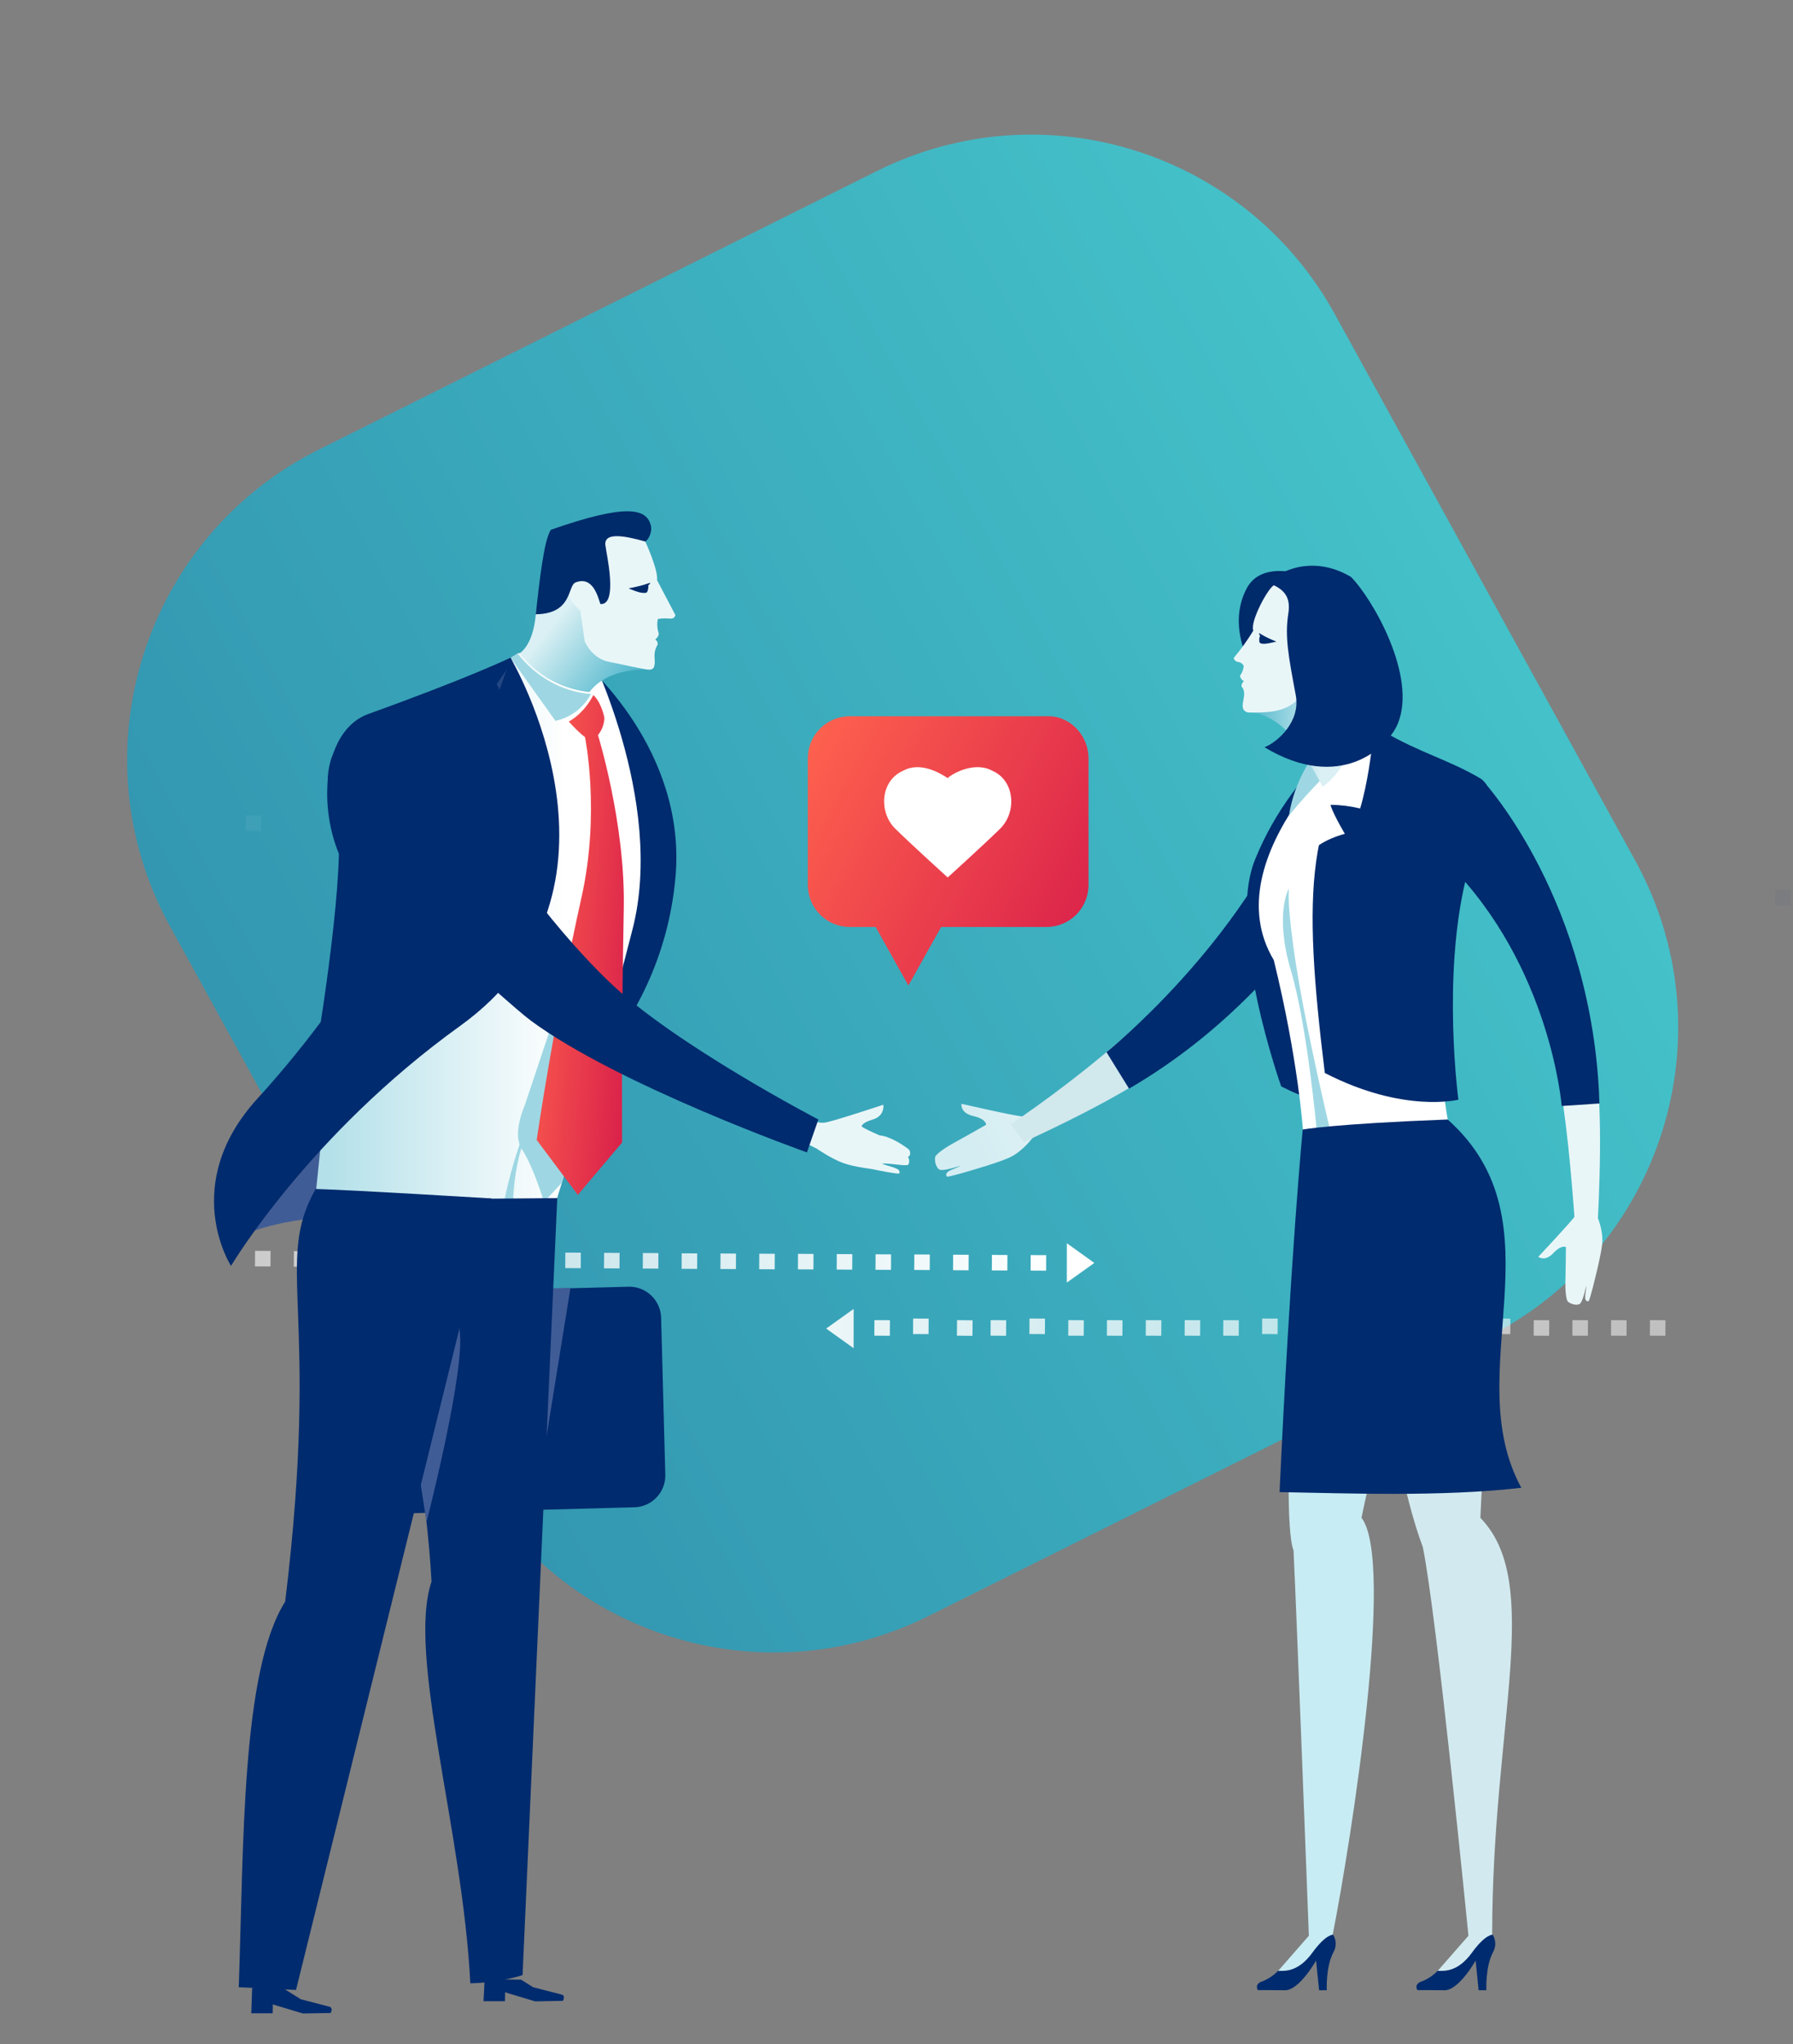 <svg width="358" height="408" viewBox="0 0 358 408" fill="none" xmlns="http://www.w3.org/2000/svg">
<rect x="0" y="0" width="358" height="408" fill="#808080" stroke="none"/>
<path d="M326.503 171.773C345.429 206.189 331.927 249.44 296.782 266.975L185.407 322.544C152.195 339.114 111.824 326.511 93.939 293.989L33.961 184.925C15.034 150.509 28.536 107.258 63.682 89.723L175.057 34.154C208.268 17.584 248.639 30.187 266.524 62.71L326.503 171.773Z" fill="url(#paint0_linear_12726_38920)"/>
<path d="M50.926 249.667L50.909 252.764L54.004 252.781L54.021 249.684L50.926 249.667Z" fill="url(#paint1_linear_12726_38920)"/>
<path d="M58.678 249.731L58.66 252.825L61.758 252.844L61.776 249.749L58.678 249.731Z" fill="url(#paint2_linear_12726_38920)"/>
<path d="M66.409 249.744L66.394 252.841L69.492 252.856L69.507 249.759L66.409 249.744Z" fill="url(#paint3_linear_12726_38920)"/>
<path d="M74.15 249.79L74.135 252.884L77.23 252.9L77.246 249.806L74.15 249.79Z" fill="url(#paint4_linear_12726_38920)"/>
<path d="M84.982 252.959L81.883 252.942L81.901 249.845L84.999 249.862L84.982 252.959Z" fill="url(#paint5_linear_12726_38920)"/>
<path d="M92.724 253L89.629 252.983L89.643 249.888L92.741 249.902L92.724 253Z" fill="url(#paint6_linear_12726_38920)"/>
<path d="M97.386 249.926L97.369 253.024L100.467 253.041L100.484 249.944L97.386 249.926Z" fill="url(#paint7_linear_12726_38920)"/>
<path d="M108.212 253.084L105.117 253.07L105.131 249.969L108.229 249.99L108.212 253.084Z" fill="url(#paint8_linear_12726_38920)"/>
<path d="M115.957 253.126L112.859 253.108L112.873 250.014L115.971 250.028L115.957 253.126Z" fill="url(#paint9_linear_12726_38920)"/>
<path d="M120.62 250.059L120.601 253.154L123.696 253.173L123.715 250.078L120.62 250.059Z" fill="url(#paint10_linear_12726_38920)"/>
<path d="M131.442 253.21L128.343 253.196L128.361 250.098L131.459 250.116L131.442 253.21Z" fill="url(#paint11_linear_12726_38920)"/>
<path d="M136.114 250.155L136.096 253.25L139.194 253.268L139.212 250.174L136.114 250.155Z" fill="url(#paint12_linear_12726_38920)"/>
<path d="M143.859 250.19L143.84 253.288L146.938 253.306L146.957 250.209L143.859 250.19Z" fill="url(#paint13_linear_12726_38920)"/>
<path d="M151.599 250.235L151.582 253.332L154.683 253.349L154.7 250.251L151.599 250.235Z" fill="url(#paint14_linear_12726_38920)"/>
<path d="M159.333 250.264L159.316 253.361L162.414 253.378L162.431 250.281L159.333 250.264Z" fill="url(#paint15_linear_12726_38920)"/>
<path d="M167.078 250.307L167.061 253.404L170.159 253.421L170.176 250.324L167.078 250.307Z" fill="url(#paint16_linear_12726_38920)"/>
<path d="M177.902 253.461L174.803 253.447L174.821 250.352L177.916 250.367L177.902 253.461Z" fill="url(#paint17_linear_12726_38920)"/>
<path d="M182.555 250.382L182.537 253.477L185.635 253.494L185.653 250.4L182.555 250.382Z" fill="url(#paint18_linear_12726_38920)"/>
<path d="M190.309 250.435L190.293 253.533L193.391 253.549L193.407 250.452L190.309 250.435Z" fill="url(#paint19_linear_12726_38920)"/>
<path d="M201.132 253.591L198.034 253.573L198.051 250.476L201.149 250.493L201.132 253.591Z" fill="url(#paint20_linear_12726_38920)"/>
<path d="M205.789 250.513L205.774 253.61L208.872 253.626L208.887 250.528L205.789 250.513Z" fill="url(#paint21_linear_12726_38920)"/>
<path d="M218.5 252.077L213.008 256.002L213.016 248.152L218.5 252.077Z" fill="url(#paint22_linear_12726_38920)"/>
<path d="M329.441 263.496L329.424 266.594L332.519 266.611L332.537 263.514L329.441 263.496Z" fill="url(#paint23_linear_12726_38920)"/>
<path d="M321.68 263.499L321.662 266.594L324.76 266.612L324.778 263.517L321.68 263.499Z" fill="url(#paint24_linear_12726_38920)"/>
<path d="M313.967 263.496L313.952 266.594L317.05 266.609L317.065 263.511L313.967 263.496Z" fill="url(#paint25_linear_12726_38920)"/>
<path d="M306.235 263.499L306.219 266.594L309.314 266.61L309.331 263.515L306.235 263.499Z" fill="url(#paint26_linear_12726_38920)"/>
<path d="M298.474 263.173L301.572 263.19L301.554 266.288L298.456 266.271L298.474 263.173Z" fill="url(#paint27_linear_12726_38920)"/>
<path d="M290.731 263.173L293.827 263.19L293.809 266.285L290.714 266.271L290.731 263.173Z" fill="url(#paint28_linear_12726_38920)"/>
<path d="M284.361 263.496L284.33 266.594L287.428 266.625L287.459 263.527L284.361 263.496Z" fill="url(#paint29_linear_12726_38920)"/>
<path d="M275.244 263.173L278.339 263.188L278.324 266.288L275.226 266.268L275.244 263.173Z" fill="url(#paint30_linear_12726_38920)"/>
<path d="M267.498 263.173L270.596 263.193L270.582 266.285L267.484 266.271L267.498 263.173Z" fill="url(#paint31_linear_12726_38920)"/>
<path d="M259.776 263.499L259.758 266.594L262.853 266.613L262.872 263.518L259.776 263.499Z" fill="url(#paint32_linear_12726_38920)"/>
<path d="M252.014 263.173L255.112 263.188L255.094 266.285L251.996 266.271L252.014 263.173Z" fill="url(#paint33_linear_12726_38920)"/>
<path d="M244.254 263.499L244.236 266.594L247.334 266.612L247.352 263.517L244.254 263.499Z" fill="url(#paint34_linear_12726_38920)"/>
<path d="M236.546 263.493L236.527 266.594L239.625 266.613L239.644 263.512L236.546 263.493Z" fill="url(#paint35_linear_12726_38920)"/>
<path d="M228.783 263.496L228.766 266.594L231.867 266.611L231.884 263.513L228.783 263.496Z" fill="url(#paint36_linear_12726_38920)"/>
<path d="M221.028 263.496L221.011 266.594L224.109 266.611L224.126 263.514L221.028 263.496Z" fill="url(#paint37_linear_12726_38920)"/>
<path d="M213.307 263.496L213.29 266.594L216.388 266.611L216.405 263.513L213.307 263.496Z" fill="url(#paint38_linear_12726_38920)"/>
<path d="M205.553 263.173L208.652 263.188L208.631 266.285L205.536 266.268L205.553 263.173Z" fill="url(#paint39_linear_12726_38920)"/>
<path d="M197.798 263.499L197.781 266.594L200.879 266.611L200.896 263.517L197.798 263.499Z" fill="url(#paint40_linear_12726_38920)"/>
<path d="M191.094 263.496L191.063 266.594L194.162 266.625L194.193 263.527L191.094 263.496Z" fill="url(#paint41_linear_12726_38920)"/>
<path d="M182.324 263.173L185.422 263.19L185.401 266.288L182.306 266.271L182.324 263.173Z" fill="url(#paint42_linear_12726_38920)"/>
<path d="M174.591 263.496L174.575 266.594L177.673 266.609L177.689 263.512L174.591 263.496Z" fill="url(#paint43_linear_12726_38920)"/>
<path d="M164.955 265.179L170.447 261.253L170.439 269.101L164.955 265.179Z" fill="url(#paint44_linear_12726_38920)"/>
<path opacity="0.05" d="M49.051 162.766L49.034 165.863L52.132 165.881L52.15 162.784L49.051 162.766Z" fill="white"/>
<path d="M132.837 294.33C132.86 295.164 132.719 295.994 132.422 296.773C132.124 297.552 131.676 298.264 131.102 298.87C130.529 299.476 129.842 299.962 129.08 300.302C128.319 300.642 127.498 300.829 126.664 300.851L71.815 302.316C70.982 302.339 70.152 302.197 69.373 301.899C68.595 301.601 67.882 301.152 67.277 300.579C66.672 300.005 66.186 299.318 65.847 298.557C65.507 297.796 65.321 296.975 65.299 296.142L64.462 264.812C64.439 263.979 64.581 263.149 64.879 262.37C65.177 261.591 65.626 260.879 66.199 260.274C66.773 259.668 67.46 259.182 68.222 258.842C68.983 258.503 69.805 258.317 70.638 258.295L125.484 256.827C127.166 256.781 128.798 257.405 130.02 258.562C131.242 259.719 131.954 261.314 132 262.995L132.837 294.33Z" fill="#002B6E"/>
<path d="M106.976 300.036L113.902 257.064L109.059 257.165L106.976 300.036Z" fill="#405C96"/>
<path d="M45.408 248.456C45.408 248.456 50.644 242.532 76.562 242.319C103.917 242.094 114.96 183.606 114.96 183.606C114.96 183.606 75.729 207.702 59.197 226.165C54.752 231.134 45.408 248.456 45.408 248.456Z" fill="#405C96"/>
<path d="M106.041 224.351C106.041 224.351 132.063 207.889 134.887 174.867C137.05 149.516 116.65 132.33 116.65 132.33L106.041 224.351Z" fill="#002B6E"/>
<path d="M110.881 240.311C110.881 240.311 118.275 216.835 126.302 185.46C132.897 159.651 117.167 129.009 117.167 129.009L103.398 130.399C103.398 130.399 80.183 150.763 72.766 175.533C68.238 190.703 65.287 216.334 65.287 216.334L62.875 239.905L110.881 240.311Z" fill="url(#paint45_linear_12726_38920)"/>
<path d="M102.558 245.603C102.558 245.603 100.994 230.833 107.724 221.665C115.034 211.701 116.441 190.806 116.441 190.806C116.441 190.806 113.046 208.027 107.078 220.313C101.109 232.598 99.739 245.357 99.739 245.357L102.558 245.603Z" fill="#9ED7E3"/>
<path d="M103.341 130.4L101.924 131.291L110.898 143.886C112.399 143.561 113.81 142.914 115.035 141.989C116.259 141.063 117.268 139.882 117.989 138.527C108.291 137.711 103.341 130.4 103.341 130.4Z" fill="#9ED7E3"/>
<path d="M61.766 218.037C61.766 218.037 67.272 187.25 67.671 170.419C63.531 160.515 64.515 145.752 73.587 142.493C93.632 135.283 101.923 131.283 101.923 131.283C101.923 131.283 115.258 155.728 95.147 183.172C75.035 210.616 61.766 218.037 61.766 218.037Z" fill="#002B6E"/>
<path d="M116.645 192.259C116.645 192.259 119.454 205.886 120.539 215.553C121.624 225.221 114.859 227.404 114.859 227.404C114.859 227.404 113.564 231.522 112.173 236.082C110.068 238.389 108.602 239.889 108.602 239.889C108.602 239.889 106.606 233.062 104.148 229.276C102.236 226.322 104.699 220.831 104.699 220.831L113.78 193.687L116.645 192.259Z" fill="#9ED7E3"/>
<path d="M118.462 138.743C118.462 138.743 119.878 139.75 120.677 143.231C120.651 144.504 120.2 145.732 119.396 146.721C119.396 146.721 124.877 164.4 124.545 181.329C124.055 207.017 124.214 228.033 124.214 228.033L115.369 238.499L107.157 227.539C107.157 227.539 110.618 203.706 116.099 179.143C119.907 162.179 116.8 147.11 116.8 147.11C116.8 147.11 115.9 146.574 113.564 144.024C116.884 142.155 118.462 138.743 118.462 138.743Z" fill="url(#paint46_linear_12726_38920)"/>
<path opacity="0.57" d="M99.178 136.558C99.178 136.558 103.479 143.685 101.59 153.975C104.57 156.282 107.319 158.085 107.319 158.085C107.319 158.085 105.715 160.392 101.725 163.766C103.918 168.802 104.322 183.043 100.234 193.578C113.728 176.658 110.042 157.528 107.881 149.268C105.721 141.008 101.639 132.927 101.639 132.927L99.178 136.558Z" fill="#405C96"/>
<path d="M162.848 223.865C163.843 224.098 163.509 224.121 164.619 224.075C165.73 224.029 176.363 220.505 176.363 220.505C176.363 220.505 176.775 222.725 174.179 223.481C172.099 224.087 172.03 224.799 172.03 224.799C172.03 224.799 171.949 225.012 175.584 226.607C177.664 226.777 180.341 228.54 181.44 229.411C181.728 229.604 181.965 230.717 181.275 230.91C181.682 231.487 181.541 232.24 181.339 232.456C180.987 232.84 178.235 232.194 176.051 232.228C177.251 232.857 180.222 233.114 179.513 234.247C178.818 234.308 174.817 233.506 174.517 233.425C173.798 233.243 170.686 232.978 168.332 232.127C165.978 231.277 163.091 229.278 163.091 229.278L161.071 228.263C161.071 228.263 161.787 226.44 162.848 223.865Z" fill="#E9F6F8"/>
<path d="M89.899 155.364C98.305 167.653 108.583 183.365 121.552 195.893C134.522 208.421 163.397 223.453 163.397 223.453L161.112 230.017C161.112 230.017 123.488 216.643 105.978 203.711C101.279 200.251 69.739 171.307 69.739 171.307C69.739 171.307 59.671 153.273 70.284 145.997C74.674 142.989 80.827 142.089 89.899 155.364Z" fill="#002B6E"/>
<path d="M50.345 396.815L50.169 401.848H54.444L54.473 400.08L60.481 401.885L66.017 401.79C66.017 401.79 66.658 400.694 65.671 400.509C65.382 400.446 60.063 399.05 60.063 399.05L55.217 396.013L50.345 396.815Z" fill="#002B6E"/>
<path d="M96.766 395.056L96.543 399.431H100.824L100.856 397.66L106.862 399.469L112.392 399.365C112.392 399.365 113.041 398.278 112.048 398.087C111.76 398.027 106.446 396.645 106.446 396.645L104.052 395.143L96.766 395.056Z" fill="#002B6E"/>
<path d="M104.338 394.22C104.338 394.22 100.072 395.722 93.905 395.861C92.41 365.507 81.244 330.249 86.159 315.685C84.082 277.241 70.158 239.469 70.158 239.469L111.264 239.138L104.338 394.22Z" fill="#002B6E"/>
<path d="M83.416 292.546L85.164 303.793C85.164 303.793 92.032 277.148 91.888 267.354C91.692 253.519 83.416 292.546 83.416 292.546Z" fill="#405C96"/>
<path d="M98.157 239.206L59.105 397.187C59.105 397.187 50.163 396.772 47.67 396.651C48.677 368.162 48.175 333.563 56.939 319.682C64.081 261.252 54.608 252.17 63.025 237.312C70.43 237.519 98.157 239.206 98.157 239.206Z" fill="#002B6E"/>
<path d="M103.775 130.357C103.775 130.357 106.426 128.969 106.98 122.599C107.557 115.965 114.668 115.89 114.668 115.89C114.668 115.89 116.609 121.878 116.788 125.431C116.955 128.695 119.802 131.055 121.271 131.447C124.369 132.277 129.394 133.639 129.394 133.639C129.394 133.639 121.429 133.114 117.679 138.138C108.247 137.134 103.775 130.357 103.775 130.357Z" fill="url(#paint47_linear_12726_38920)"/>
<path d="M129.2 133.631C126.295 133.146 124.216 132.604 121.614 132.105C118.097 131.43 116.739 127.981 116.739 127.981L115.873 121.87C115.054 121.224 114.375 120.42 113.874 119.505C113.565 118.928 113.144 116.044 116.009 115.536C120.252 114.789 118.723 105.137 118.723 105.137L124.464 104.687L128.837 108.084C128.837 108.084 131.433 113.682 131.196 115.805C131.799 116.978 134.845 122.755 134.845 122.755C134.845 122.755 134.753 123.586 133.752 123.47C132.949 123.387 132.139 123.413 131.344 123.548C131.153 124.523 131.223 125.531 131.545 126.47C131.476 126.972 131.318 127.197 130.83 127.655C131.009 127.757 131.15 127.914 131.232 128.103C131.315 128.291 131.333 128.502 131.286 128.702C130.21 130.565 130.977 131.543 130.648 132.907C130.55 133.368 130.23 133.792 129.2 133.631Z" fill="#E9F6F8"/>
<path d="M110.01 105.734C124.829 100.569 129.265 101.284 130.001 105.123C130.119 105.841 129.831 107.395 128.847 108.085C124.48 106.865 120.23 106.1 120.934 109.18C120.989 110.138 123.53 120.875 119.876 120.561C119.379 119.119 118.402 114.946 114.972 116.235C113.241 116.812 114.455 122.522 106.973 122.606C107.636 116.742 108.568 107.701 110.01 105.734Z" fill="#002B6A"/>
<path d="M129.286 117.988C129.202 118.216 129.141 118.412 128.273 118.328C127.405 118.245 126.407 117.812 125.567 117.463C125.368 117.385 126.987 117.281 129.487 116.425C130.191 116.188 129.692 116.563 129.427 116.866C129.508 117.036 129.415 117.642 129.286 117.988Z" fill="#002B6A"/>
<path opacity="0.05" d="M354.439 177.641L354.421 180.738L357.516 180.756L357.534 177.659L354.439 177.641Z" fill="#002B6A"/>
<path d="M207.705 222.242C207.705 222.242 205.256 222.79 204.122 222.819C202.988 222.848 191.966 220.313 191.966 220.313C191.966 220.313 191.655 222.147 194.34 222.764C196.936 223.341 196.896 224.495 196.896 224.495C196.896 224.495 191.554 227.54 190.134 228.304C188.715 229.069 186.808 230.413 186.707 230.969C186.641 231.347 186.65 232.584 187.403 233.334C187.769 233.712 188.998 233.556 191.805 232.671C190.625 233.386 188.306 233.752 189.081 234.863C189.788 234.886 194.458 233.458 194.773 233.36C195.491 233.138 199.1 232.108 201.436 231.102C203.773 230.095 205.717 227.673 205.717 227.673L208.455 224.322L207.705 222.242Z" fill="url(#paint48_linear_12726_38920)"/>
<path d="M264.12 180.603C244.127 206.576 232.718 214.81 204.385 227.979C203.09 226.182 202.588 225.314 201.774 224.403C213.428 216.679 243.567 193.93 251.234 174.541C260.413 174.962 263.35 179.273 264.12 180.603Z" fill="url(#paint49_linear_12726_38920)"/>
<path d="M220.928 210.011C220.928 210.011 247.896 188.381 259.377 159.429C268.481 154.379 269.594 154.526 269.594 154.526L276.486 160.135C276.486 160.135 261.255 196.503 225.428 217.288L220.928 210.011Z" fill="#002B6E"/>
<path d="M255.806 216.83C255.806 216.83 244.789 185.922 250.576 171.594C258.739 151.385 275.796 141.733 275.796 141.733C275.796 141.733 284.863 222.018 275.009 221.986C265.155 221.954 255.806 216.83 255.806 216.83Z" fill="#002B6E"/>
<path d="M255.183 393.406L261.336 386.372C261.336 386.372 258.941 323.428 258.275 309.443C255.37 302.401 259.761 238.341 259.761 238.341C259.761 238.341 283.963 230.205 285.085 237.017C288.027 254.84 278.591 269.984 271.847 302.949C278.508 311.601 269.932 366.61 266.078 386.245C266.078 387.62 264.024 389.071 264.024 389.071L256.524 395.462L255.183 393.406Z" fill="url(#paint50_linear_12726_38920)"/>
<path d="M255.192 393.372C254.207 394.387 252.998 395.156 251.661 395.618C250.476 396.23 251.148 397.219 251.148 397.219C251.148 397.219 255.238 397.219 256.554 397.245C259.415 397.303 262.776 391.321 262.776 391.321L263.376 397.248H264.916C264.916 397.248 264.662 392.633 266.246 389.646C266.551 389.114 266.705 388.51 266.694 387.897C266.682 387.285 266.504 386.687 266.18 386.167C266.18 386.167 264.775 385.989 262.043 389.735C259.138 393.775 256.297 393.377 255.192 393.372Z" fill="#002B6E"/>
<path d="M287.04 393.405L293.198 386.371C293.198 386.371 286.907 322.551 284.089 308.791C276.589 288.978 271.598 239.863 271.598 239.863C271.598 239.863 296.077 235.961 297.202 242.776C300.142 260.596 296.455 280.735 295.581 302.963C308.236 315.941 297.912 344.146 297.935 386.259C297.935 387.634 295.881 389.085 295.881 389.085L288.381 395.476L287.04 393.405Z" fill="url(#paint51_linear_12726_38920)"/>
<path d="M287.055 393.372C286.07 394.387 284.859 395.157 283.522 395.618C282.333 396.23 283.005 397.219 283.005 397.219C283.005 397.219 287.099 397.219 288.414 397.245C291.278 397.303 294.633 391.321 294.633 391.321L295.233 397.248H296.779C296.779 397.248 296.526 392.633 298.106 389.646C298.41 389.114 298.565 388.51 298.553 387.897C298.541 387.285 298.364 386.687 298.04 386.167C298.04 386.167 296.632 385.989 293.901 389.735C290.996 393.775 288.163 393.377 287.055 393.372Z" fill="#002B6E"/>
<path d="M260.147 225.53C260.147 225.53 259.224 211.537 254.329 191.632C241.818 170.708 272.557 145.153 272.557 145.153C272.557 145.153 280.769 148.937 285.085 152.605C295.625 161.563 289.219 169.877 290.087 175.81C285.039 204.457 289.126 223.739 289.126 223.739L260.147 225.53Z" fill="url(#paint52_linear_12726_38920)"/>
<path d="M262.906 225.672C262.906 225.672 261.028 204.809 257.754 193.734C254.385 182.339 257.362 177.33 257.362 177.33C257.362 177.33 256.842 180.269 258.804 192.742C260.933 206.222 265.583 225.585 265.583 225.585L262.906 225.672Z" fill="#9ED7E3"/>
<path d="M291.192 219.496C291.192 219.496 287.892 195.017 292.709 175.331C294.875 170.889 295.172 170.405 296.081 168.588C299.254 162.266 297.919 156.763 295.539 155.35C289.317 151.673 283.441 150.231 276.22 145.986C260.427 160.187 260.115 178.154 264.52 214.164C280.253 222.271 291.192 219.496 291.192 219.496Z" fill="#002B6E"/>
<path d="M289.046 223.448C312.256 244.135 291.128 273.855 303.757 296.956C287.73 298.819 268.62 298.04 255.486 297.821C257.644 251.017 260.101 225.456 260.101 225.456C260.101 225.456 265.966 224.331 289.046 223.448Z" fill="#002B6E"/>
<path d="M257.377 162.78C261.589 157.601 266.286 152.836 271.405 148.55C271.131 148.354 268.584 145.955 267.436 145.695C258.516 152.112 257.377 162.78 257.377 162.78Z" fill="#9ED7E3"/>
<path d="M273.848 149.692C273.848 149.692 273.098 156.351 271.572 161.369C269.627 160.903 267.636 160.656 265.636 160.634C265.636 160.634 266.008 162.151 268.52 166.433C261.294 168.357 258.159 173.214 255.626 178.578C258.15 164.585 265.916 153.729 273.185 147.863C273.441 148.46 273.662 149.07 273.848 149.692Z" fill="white"/>
<path d="M261.002 114.994C261.002 114.994 252.059 111.49 248.921 117.443C244.594 125.622 250.539 134.268 250.539 134.268L261.002 114.994Z" fill="#002B6A"/>
<path d="M272.783 143.454C270.244 140.506 271.165 136.821 271.597 135.592L264.674 124.46C264.674 124.46 260.388 128.497 260.497 135.958C260.523 138.104 257.673 139.581 255.709 140.094C252.351 140.976 250.652 141.824 249.72 142.113C257.18 143.287 260.393 150.335 264.091 157.023C268.375 154.159 271.124 146.794 272.783 143.454Z" fill="url(#paint53_linear_12726_38920)"/>
<path d="M250.686 142.225C253.637 142.193 256.202 141.959 258.36 140.284C261.117 138.147 262.288 131.727 262.288 131.727C262.288 131.727 264.613 130.218 264.634 128.159C264.654 126.1 265.133 125.079 261.749 124.122C256.75 122.697 261.149 116.032 261.149 116.032L259.482 115.948C259.482 115.948 256.309 116.084 254.384 116.813C253.231 117.255 249.53 124.096 250.242 125.875C249.077 127.789 247.769 129.613 246.331 131.332C246.376 131.547 246.491 131.741 246.658 131.884C246.825 132.027 247.034 132.112 247.254 132.125C247.476 132.161 247.687 132.247 247.871 132.376C248.056 132.505 248.21 132.673 248.321 132.869C248.287 133.603 248.026 134.308 247.574 134.888C247.611 135.115 247.703 135.33 247.84 135.514C247.978 135.699 248.157 135.848 248.364 135.949C248.21 136.075 248.085 136.234 247.999 136.414C247.913 136.594 247.869 136.791 247.868 136.99C249.31 138.513 247.314 140.846 248.523 141.893C248.95 142.268 249.359 142.236 250.686 142.225Z" fill="#E9F6F8"/>
<path d="M269.73 115.145C261.736 110.398 254.652 114.412 253.379 116.4C256.287 117.53 257.779 119.021 257.233 122.456C256.509 127.07 257.259 130.946 258.722 138.785C259.694 144 255.133 148.106 252.477 149.153C267.607 158.252 277.129 149.211 279.096 144.432C283.005 134.947 273.976 119.39 269.73 115.145Z" fill="#002B6E"/>
<path d="M251.439 127.802C251.439 128.021 251.346 128.439 252.125 128.497C252.904 128.555 253.966 128.258 254.791 128.082C254.993 128.041 253.611 127.692 251.664 126.516C251.119 126.187 251.447 126.608 251.597 126.925C251.46 127.196 251.405 127.5 251.439 127.802Z" fill="#002B6A"/>
<path d="M209.396 142.961H169.699C165.028 142.961 161.292 146.7 161.292 151.373V176.609C161.292 181.282 165.028 185.02 169.699 185.02H174.836C177.171 189.226 181.374 196.703 181.374 196.703L187.912 185.02H208.929C213.599 185.02 217.335 181.282 217.335 176.609V151.373C217.335 146.7 213.599 142.961 209.396 142.961Z" fill="url(#paint54_linear_12726_38920)"/>
<path d="M198.15 153.853C194.678 151.917 190.214 154.336 189.222 155.304C187.734 154.336 183.766 151.917 180.294 153.853C175.83 155.788 175.334 162.078 178.806 165.464C182.278 168.851 189.222 175.141 189.222 175.141C189.222 175.141 196.166 168.851 199.638 165.464C203.11 162.078 202.614 155.788 198.15 153.853Z" fill="white"/>
<path d="M315.834 239.459C315.834 239.459 315.144 241.617 314.645 242.511C314.146 243.405 307.145 250.851 307.145 250.851C307.145 250.851 308.434 251.93 310.142 250.119C311.781 248.368 312.663 248.916 312.663 248.916C312.663 248.916 312.603 254.477 312.554 255.933C312.505 257.389 312.684 259.489 313.07 259.818C313.335 260.043 314.308 260.599 315.231 260.357C315.695 260.245 316.134 259.203 316.725 256.608C316.745 257.857 315.975 259.832 317.192 259.731C317.536 259.189 318.551 254.895 318.617 254.609C318.77 253.943 319.61 250.67 319.892 248.374C320.175 246.078 319.171 243.471 319.171 243.471L317.801 239.808L315.834 239.459Z" fill="#E9F6F8"/>
<path d="M309.007 178.881C318.939 199.305 320.519 215.716 318.947 245.242C316.755 245.453 315.774 245.447 314.565 245.686C312.901 222.21 310.57 201.561 302.652 190.832C307.628 183.158 307.492 178.869 309.007 178.881Z" fill="#E9F6F8"/>
<path d="M311.817 220.754C311.817 220.754 309.625 192.836 289.121 172.34C289.355 161.995 290.601 160.585 290.601 160.585L296.416 156.227C296.416 156.227 318.086 179.876 319.355 220.252L311.817 220.754Z" fill="#002B6E"/>
<path d="M101.925 131.292C101.925 131.292 129.513 177.691 91.829 204.8C61.612 226.528 46.124 252.675 46.124 252.675C46.124 252.675 35.67 236.473 51.452 219.22C86.954 180.358 101.925 131.292 101.925 131.292Z" fill="#002B6E"/>
<defs>
<linearGradient id="paint0_linear_12726_38920" x1="-55" y1="295.714" x2="405.33" y2="42.56" gradientUnits="userSpaceOnUse">
<stop stop-color="#2A81A5"/>
<stop offset="1" stop-color="#4DD7D5"/>
</linearGradient>
<linearGradient id="paint1_linear_12726_38920" x1="12.461" y1="252.354" x2="211.885" y2="255.769" gradientUnits="userSpaceOnUse">
<stop stop-color="white" stop-opacity="0.5"/>
<stop offset="1" stop-color="white"/>
</linearGradient>
<linearGradient id="paint2_linear_12726_38920" x1="12.461" y1="252.354" x2="211.885" y2="255.769" gradientUnits="userSpaceOnUse">
<stop stop-color="white" stop-opacity="0.5"/>
<stop offset="1" stop-color="white"/>
</linearGradient>
<linearGradient id="paint3_linear_12726_38920" x1="12.461" y1="252.354" x2="211.885" y2="255.769" gradientUnits="userSpaceOnUse">
<stop stop-color="white" stop-opacity="0.5"/>
<stop offset="1" stop-color="white"/>
</linearGradient>
<linearGradient id="paint4_linear_12726_38920" x1="12.461" y1="252.354" x2="211.885" y2="255.769" gradientUnits="userSpaceOnUse">
<stop stop-color="white" stop-opacity="0.5"/>
<stop offset="1" stop-color="white"/>
</linearGradient>
<linearGradient id="paint5_linear_12726_38920" x1="12.461" y1="252.354" x2="211.885" y2="255.769" gradientUnits="userSpaceOnUse">
<stop stop-color="white" stop-opacity="0.5"/>
<stop offset="1" stop-color="white"/>
</linearGradient>
<linearGradient id="paint6_linear_12726_38920" x1="12.461" y1="252.354" x2="211.885" y2="255.769" gradientUnits="userSpaceOnUse">
<stop stop-color="white" stop-opacity="0.5"/>
<stop offset="1" stop-color="white"/>
</linearGradient>
<linearGradient id="paint7_linear_12726_38920" x1="12.461" y1="252.354" x2="211.885" y2="255.769" gradientUnits="userSpaceOnUse">
<stop stop-color="white" stop-opacity="0.5"/>
<stop offset="1" stop-color="white"/>
</linearGradient>
<linearGradient id="paint8_linear_12726_38920" x1="12.461" y1="252.354" x2="211.885" y2="255.769" gradientUnits="userSpaceOnUse">
<stop stop-color="white" stop-opacity="0.5"/>
<stop offset="1" stop-color="white"/>
</linearGradient>
<linearGradient id="paint9_linear_12726_38920" x1="12.461" y1="252.354" x2="211.885" y2="255.769" gradientUnits="userSpaceOnUse">
<stop stop-color="white" stop-opacity="0.5"/>
<stop offset="1" stop-color="white"/>
</linearGradient>
<linearGradient id="paint10_linear_12726_38920" x1="12.461" y1="252.354" x2="211.885" y2="255.769" gradientUnits="userSpaceOnUse">
<stop stop-color="white" stop-opacity="0.5"/>
<stop offset="1" stop-color="white"/>
</linearGradient>
<linearGradient id="paint11_linear_12726_38920" x1="12.461" y1="252.354" x2="211.885" y2="255.769" gradientUnits="userSpaceOnUse">
<stop stop-color="white" stop-opacity="0.5"/>
<stop offset="1" stop-color="white"/>
</linearGradient>
<linearGradient id="paint12_linear_12726_38920" x1="12.461" y1="252.354" x2="211.885" y2="255.769" gradientUnits="userSpaceOnUse">
<stop stop-color="white" stop-opacity="0.5"/>
<stop offset="1" stop-color="white"/>
</linearGradient>
<linearGradient id="paint13_linear_12726_38920" x1="12.461" y1="252.354" x2="211.885" y2="255.769" gradientUnits="userSpaceOnUse">
<stop stop-color="white" stop-opacity="0.5"/>
<stop offset="1" stop-color="white"/>
</linearGradient>
<linearGradient id="paint14_linear_12726_38920" x1="12.461" y1="252.354" x2="211.885" y2="255.769" gradientUnits="userSpaceOnUse">
<stop stop-color="white" stop-opacity="0.5"/>
<stop offset="1" stop-color="white"/>
</linearGradient>
<linearGradient id="paint15_linear_12726_38920" x1="12.461" y1="252.354" x2="211.885" y2="255.769" gradientUnits="userSpaceOnUse">
<stop stop-color="white" stop-opacity="0.5"/>
<stop offset="1" stop-color="white"/>
</linearGradient>
<linearGradient id="paint16_linear_12726_38920" x1="12.461" y1="252.354" x2="211.885" y2="255.769" gradientUnits="userSpaceOnUse">
<stop stop-color="white" stop-opacity="0.5"/>
<stop offset="1" stop-color="white"/>
</linearGradient>
<linearGradient id="paint17_linear_12726_38920" x1="12.461" y1="252.354" x2="211.885" y2="255.769" gradientUnits="userSpaceOnUse">
<stop stop-color="white" stop-opacity="0.5"/>
<stop offset="1" stop-color="white"/>
</linearGradient>
<linearGradient id="paint18_linear_12726_38920" x1="12.461" y1="252.354" x2="211.885" y2="255.769" gradientUnits="userSpaceOnUse">
<stop stop-color="white" stop-opacity="0.5"/>
<stop offset="1" stop-color="white"/>
</linearGradient>
<linearGradient id="paint19_linear_12726_38920" x1="12.461" y1="252.354" x2="211.885" y2="255.769" gradientUnits="userSpaceOnUse">
<stop stop-color="white" stop-opacity="0.5"/>
<stop offset="1" stop-color="white"/>
</linearGradient>
<linearGradient id="paint20_linear_12726_38920" x1="12.461" y1="252.354" x2="211.885" y2="255.769" gradientUnits="userSpaceOnUse">
<stop stop-color="white" stop-opacity="0.5"/>
<stop offset="1" stop-color="white"/>
</linearGradient>
<linearGradient id="paint21_linear_12726_38920" x1="12.461" y1="252.354" x2="211.885" y2="255.769" gradientUnits="userSpaceOnUse">
<stop stop-color="white" stop-opacity="0.5"/>
<stop offset="1" stop-color="white"/>
</linearGradient>
<linearGradient id="paint22_linear_12726_38920" x1="12.461" y1="252.354" x2="211.885" y2="255.769" gradientUnits="userSpaceOnUse">
<stop stop-color="white" stop-opacity="0.5"/>
<stop offset="1" stop-color="white"/>
</linearGradient>
<linearGradient id="paint23_linear_12726_38920" x1="126.509" y1="265.453" x2="325.921" y2="268.87" gradientUnits="userSpaceOnUse">
<stop stop-color="white"/>
<stop offset="1" stop-color="white" stop-opacity="0.5"/>
</linearGradient>
<linearGradient id="paint24_linear_12726_38920" x1="126.509" y1="265.453" x2="325.921" y2="268.87" gradientUnits="userSpaceOnUse">
<stop stop-color="white"/>
<stop offset="1" stop-color="white" stop-opacity="0.5"/>
</linearGradient>
<linearGradient id="paint25_linear_12726_38920" x1="126.509" y1="265.453" x2="325.921" y2="268.87" gradientUnits="userSpaceOnUse">
<stop stop-color="white"/>
<stop offset="1" stop-color="white" stop-opacity="0.5"/>
</linearGradient>
<linearGradient id="paint26_linear_12726_38920" x1="126.509" y1="265.453" x2="325.921" y2="268.87" gradientUnits="userSpaceOnUse">
<stop stop-color="white"/>
<stop offset="1" stop-color="white" stop-opacity="0.5"/>
</linearGradient>
<linearGradient id="paint27_linear_12726_38920" x1="126.509" y1="265.453" x2="325.921" y2="268.87" gradientUnits="userSpaceOnUse">
<stop stop-color="white"/>
<stop offset="1" stop-color="white" stop-opacity="0.5"/>
</linearGradient>
<linearGradient id="paint28_linear_12726_38920" x1="126.509" y1="265.453" x2="325.921" y2="268.87" gradientUnits="userSpaceOnUse">
<stop stop-color="white"/>
<stop offset="1" stop-color="white" stop-opacity="0.5"/>
</linearGradient>
<linearGradient id="paint29_linear_12726_38920" x1="126.509" y1="265.453" x2="325.921" y2="268.87" gradientUnits="userSpaceOnUse">
<stop stop-color="white"/>
<stop offset="1" stop-color="white" stop-opacity="0.5"/>
</linearGradient>
<linearGradient id="paint30_linear_12726_38920" x1="126.509" y1="265.453" x2="325.921" y2="268.87" gradientUnits="userSpaceOnUse">
<stop stop-color="white"/>
<stop offset="1" stop-color="white" stop-opacity="0.5"/>
</linearGradient>
<linearGradient id="paint31_linear_12726_38920" x1="126.509" y1="265.453" x2="325.921" y2="268.87" gradientUnits="userSpaceOnUse">
<stop stop-color="white"/>
<stop offset="1" stop-color="white" stop-opacity="0.5"/>
</linearGradient>
<linearGradient id="paint32_linear_12726_38920" x1="126.509" y1="265.453" x2="325.921" y2="268.87" gradientUnits="userSpaceOnUse">
<stop stop-color="white"/>
<stop offset="1" stop-color="white" stop-opacity="0.5"/>
</linearGradient>
<linearGradient id="paint33_linear_12726_38920" x1="126.509" y1="265.453" x2="325.921" y2="268.87" gradientUnits="userSpaceOnUse">
<stop stop-color="white"/>
<stop offset="1" stop-color="white" stop-opacity="0.5"/>
</linearGradient>
<linearGradient id="paint34_linear_12726_38920" x1="126.509" y1="265.453" x2="325.921" y2="268.87" gradientUnits="userSpaceOnUse">
<stop stop-color="white"/>
<stop offset="1" stop-color="white" stop-opacity="0.5"/>
</linearGradient>
<linearGradient id="paint35_linear_12726_38920" x1="126.509" y1="265.453" x2="325.921" y2="268.87" gradientUnits="userSpaceOnUse">
<stop stop-color="white"/>
<stop offset="1" stop-color="white" stop-opacity="0.5"/>
</linearGradient>
<linearGradient id="paint36_linear_12726_38920" x1="126.509" y1="265.453" x2="325.921" y2="268.87" gradientUnits="userSpaceOnUse">
<stop stop-color="white"/>
<stop offset="1" stop-color="white" stop-opacity="0.5"/>
</linearGradient>
<linearGradient id="paint37_linear_12726_38920" x1="126.509" y1="265.453" x2="325.921" y2="268.87" gradientUnits="userSpaceOnUse">
<stop stop-color="white"/>
<stop offset="1" stop-color="white" stop-opacity="0.5"/>
</linearGradient>
<linearGradient id="paint38_linear_12726_38920" x1="126.509" y1="265.453" x2="325.921" y2="268.87" gradientUnits="userSpaceOnUse">
<stop stop-color="white"/>
<stop offset="1" stop-color="white" stop-opacity="0.5"/>
</linearGradient>
<linearGradient id="paint39_linear_12726_38920" x1="126.509" y1="265.453" x2="325.921" y2="268.87" gradientUnits="userSpaceOnUse">
<stop stop-color="white"/>
<stop offset="1" stop-color="white" stop-opacity="0.5"/>
</linearGradient>
<linearGradient id="paint40_linear_12726_38920" x1="126.509" y1="265.453" x2="325.921" y2="268.87" gradientUnits="userSpaceOnUse">
<stop stop-color="white"/>
<stop offset="1" stop-color="white" stop-opacity="0.5"/>
</linearGradient>
<linearGradient id="paint41_linear_12726_38920" x1="126.509" y1="265.453" x2="325.921" y2="268.87" gradientUnits="userSpaceOnUse">
<stop stop-color="white"/>
<stop offset="1" stop-color="white" stop-opacity="0.5"/>
</linearGradient>
<linearGradient id="paint42_linear_12726_38920" x1="126.509" y1="265.453" x2="325.921" y2="268.87" gradientUnits="userSpaceOnUse">
<stop stop-color="white"/>
<stop offset="1" stop-color="white" stop-opacity="0.5"/>
</linearGradient>
<linearGradient id="paint43_linear_12726_38920" x1="126.509" y1="265.453" x2="325.921" y2="268.87" gradientUnits="userSpaceOnUse">
<stop stop-color="white"/>
<stop offset="1" stop-color="white" stop-opacity="0.5"/>
</linearGradient>
<linearGradient id="paint44_linear_12726_38920" x1="126.509" y1="265.453" x2="325.921" y2="268.87" gradientUnits="userSpaceOnUse">
<stop stop-color="white"/>
<stop offset="1" stop-color="white" stop-opacity="0.5"/>
</linearGradient>
<linearGradient id="paint45_linear_12726_38920" x1="65.37" y1="184.659" x2="112.895" y2="184.659" gradientUnits="userSpaceOnUse">
<stop stop-color="#B3E0E9"/>
<stop offset="1" stop-color="white"/>
</linearGradient>
<linearGradient id="paint46_linear_12726_38920" x1="124.56" y1="238.499" x2="98.583" y2="236.214" gradientUnits="userSpaceOnUse">
<stop stop-color="#D81E4A"/>
<stop offset="1" stop-color="#FF634E"/>
</linearGradient>
<linearGradient id="paint47_linear_12726_38920" x1="124.842" y1="136.202" x2="110.53" y2="124.516" gradientUnits="userSpaceOnUse">
<stop stop-color="#56B9CE"/>
<stop offset="0.56" stop-color="#A0D8E3"/>
<stop offset="1" stop-color="#DAF0F4"/>
</linearGradient>
<linearGradient id="paint48_linear_12726_38920" x1="187.923" y1="229.579" x2="255.007" y2="199.839" gradientUnits="userSpaceOnUse">
<stop offset="0.08" stop-color="#D4EDF2"/>
<stop offset="1" stop-color="white"/>
</linearGradient>
<linearGradient id="paint49_linear_12726_38920" x1="43434.2" y1="47361.8" x2="56632.7" y2="39602.9" gradientUnits="userSpaceOnUse">
<stop offset="0.08" stop-color="#D1E8ED"/>
<stop offset="1" stop-color="white"/>
</linearGradient>
<linearGradient id="paint50_linear_12726_38920" x1="-14622.8" y1="191648" x2="-10854.7" y2="191923" gradientUnits="userSpaceOnUse">
<stop offset="0.08" stop-color="#BCE8F0"/>
<stop offset="1" stop-color="white"/>
</linearGradient>
<linearGradient id="paint51_linear_12726_38920" x1="-14906.5" y1="182546" x2="-7190.29" y2="183121" gradientUnits="userSpaceOnUse">
<stop offset="0.08" stop-color="#CBE7EC"/>
<stop offset="1" stop-color="white"/>
</linearGradient>
<linearGradient id="paint52_linear_12726_38920" x1="41233.5" y1="61479.6" x2="33001.5" y2="61210.2" gradientUnits="userSpaceOnUse">
<stop stop-color="#B3E0E9"/>
<stop offset="1" stop-color="white"/>
</linearGradient>
<linearGradient id="paint53_linear_12726_38920" x1="250.342" y1="140.433" x2="264.572" y2="141.301" gradientUnits="userSpaceOnUse">
<stop stop-color="#56B9CE"/>
<stop offset="1" stop-color="#DAF0F4"/>
</linearGradient>
<linearGradient id="paint54_linear_12726_38920" x1="217.335" y1="196.703" x2="151.293" y2="161.98" gradientUnits="userSpaceOnUse">
<stop stop-color="#D81E4A"/>
<stop offset="1" stop-color="#FF634E"/>
</linearGradient>
</defs>
</svg>
